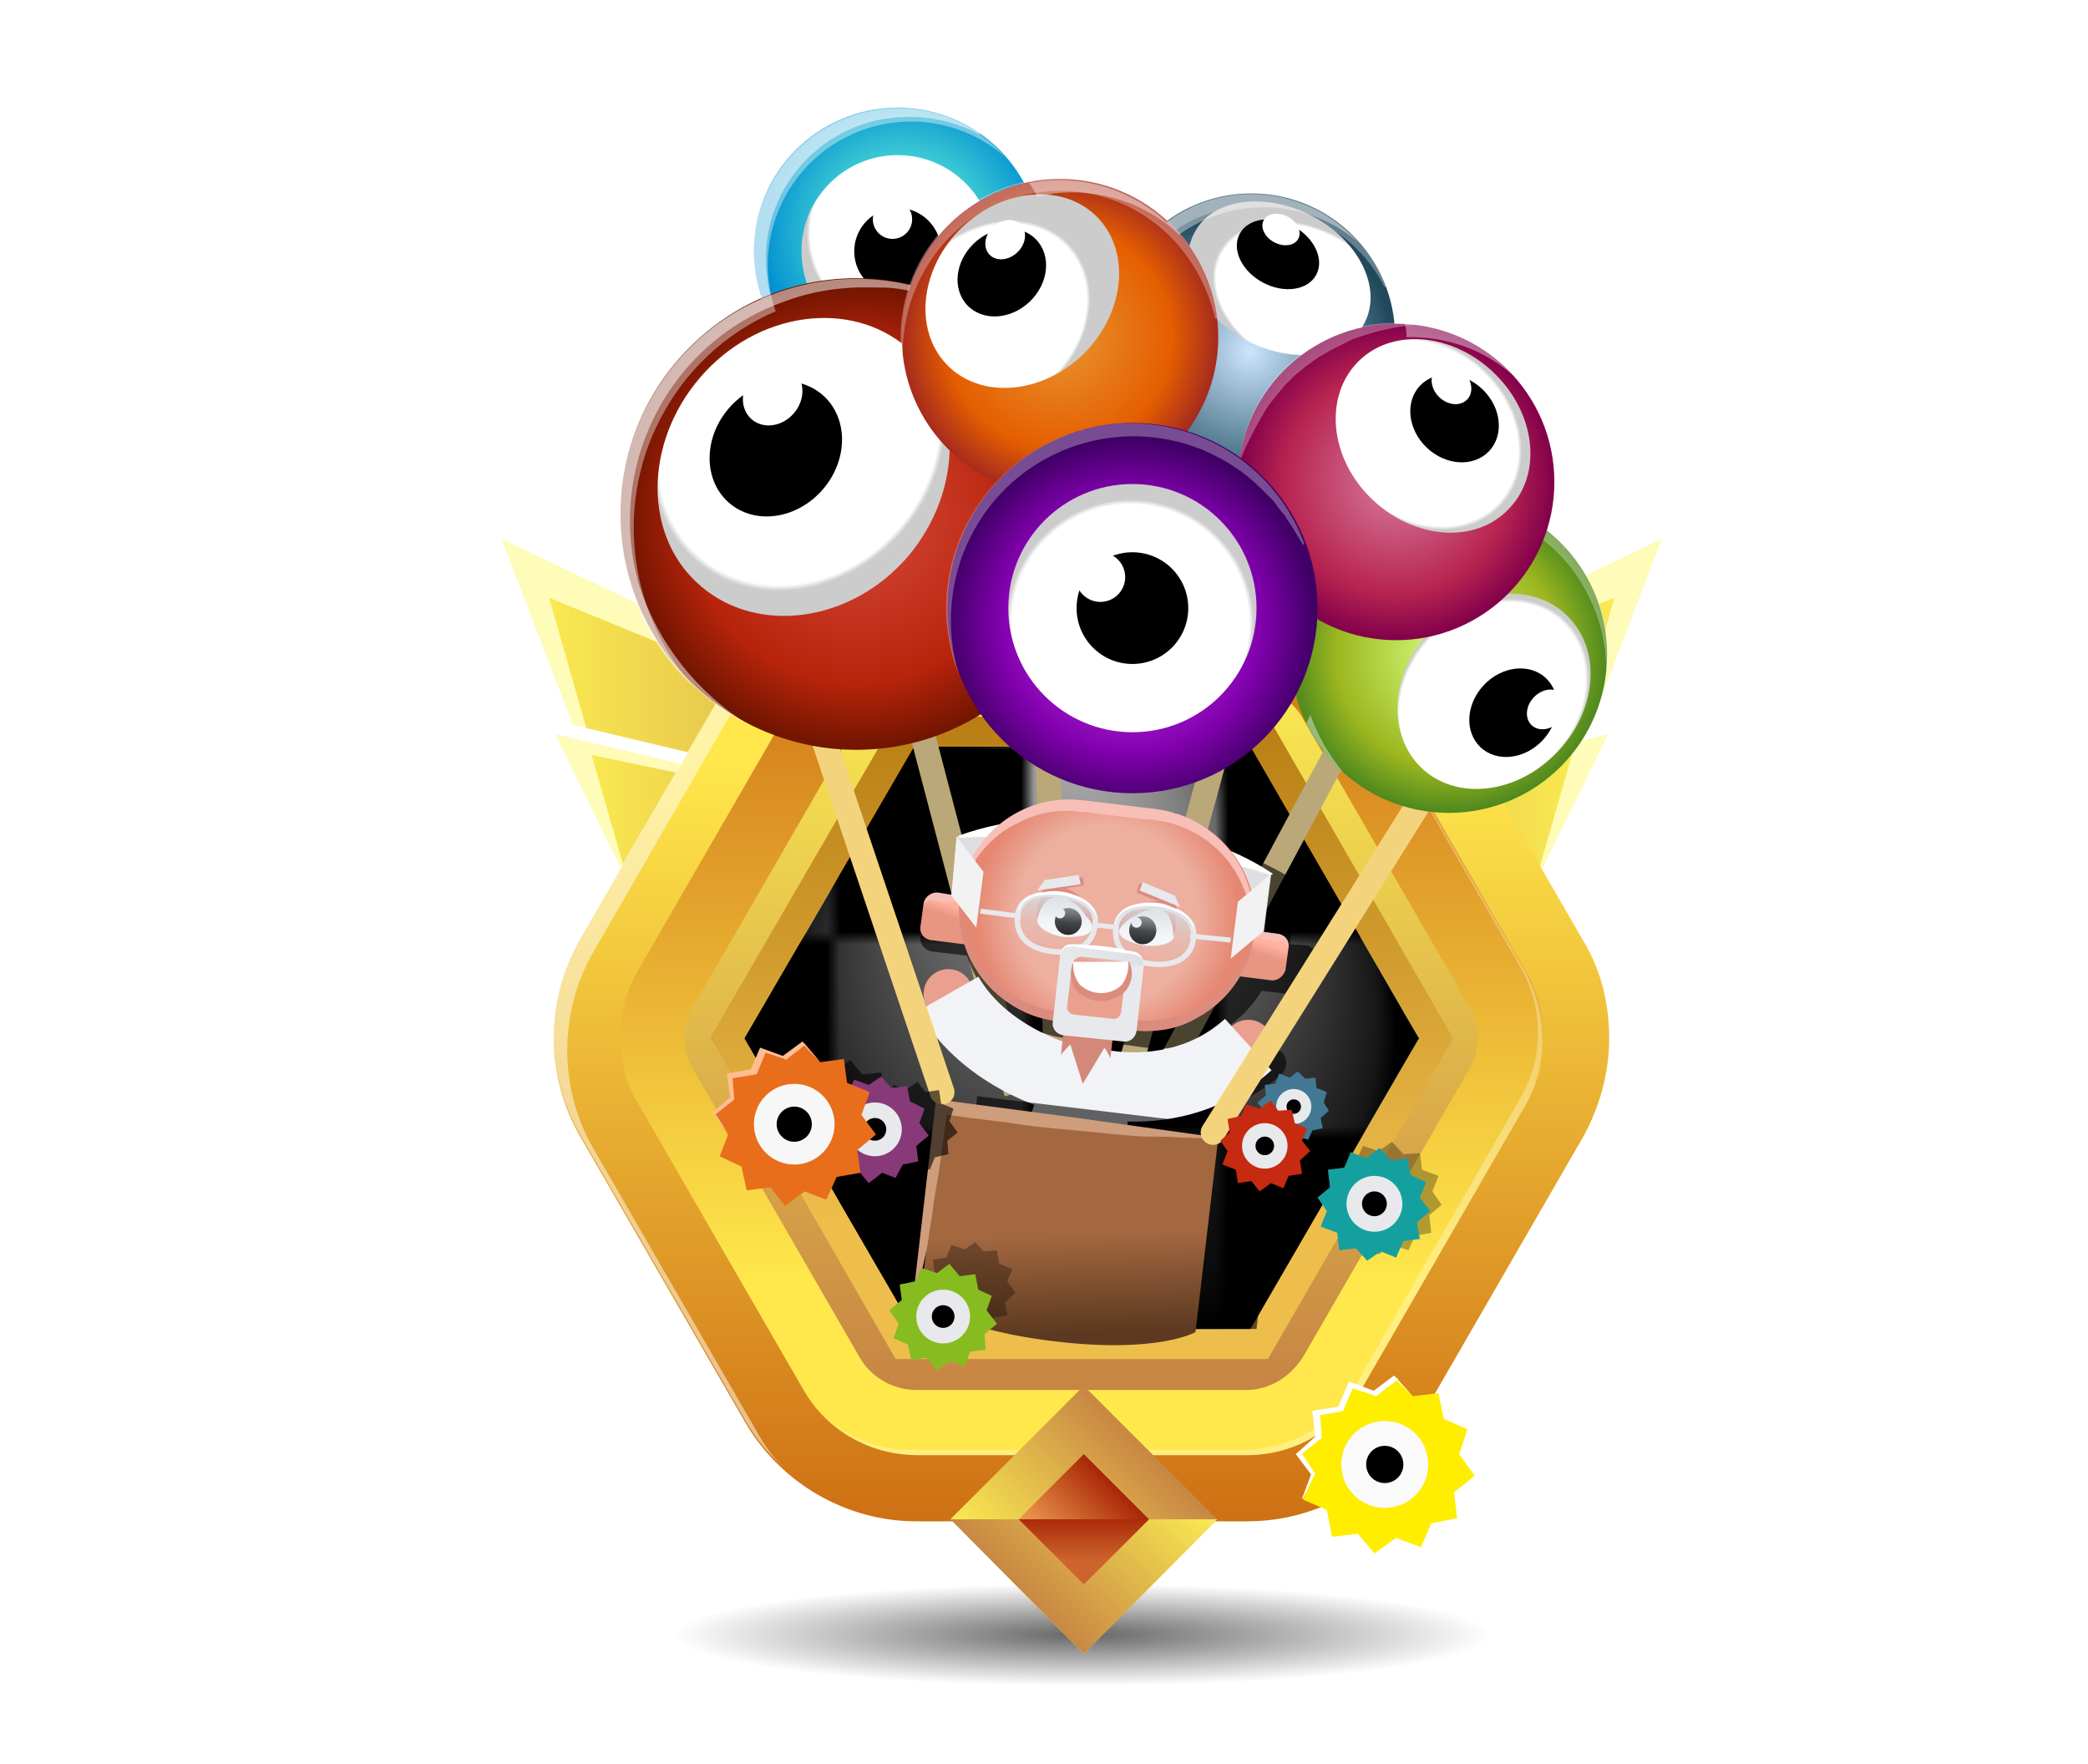 <?xml version="1.0" encoding="utf-8"?>
<!-- Generator: Adobe Illustrator 26.2.1, SVG Export Plug-In . SVG Version: 6.00 Build 0)  -->
<svg version="1.1" id="Calque_1" xmlns="http://www.w3.org/2000/svg" xmlns:xlink="http://www.w3.org/1999/xlink" x="0px" y="0px"
	 viewBox="0 0 201.9 170.6" style="enable-background:new 0 0 201.9 170.6;" xml:space="preserve">
<style type="text/css">
	.st0{fill:none;}
	.st1{fill:#FFFFFF;}
	.st2{fill:#FFFBB8;}
	.st3{fill:url(#SVGID_1_);}
	.st4{fill:url(#SVGID_00000000916689002994309170000004166106670148262304_);}
	.st5{fill:url(#SVGID_00000176007471440701060660000007694776970162858379_);}
	.st6{fill:url(#SVGID_00000124857246816627561320000007511025609882132897_);}
	.st7{fill:url(#SVGID_00000067948165448714022250000002524304297726720384_);}
	.st8{fill:url(#SVGID_00000062181874274423385750000012773590315231002241_);}
	.st9{opacity:0.6;fill:url(#SVGID_00000121958951173966671940000010926255681977909913_);enable-background:new    ;}
	.st10{fill:url(#SVGID_00000148651897998347318970000013436692319513318578_);}
	.st11{opacity:0.5;fill:#FFFFFF;enable-background:new    ;}
	.st12{fill:url(#SVGID_00000101095139674021413800000007342936260292008854_);}
	.st13{opacity:0.3;fill:#FFFFFF;enable-background:new    ;}
	.st14{fill:url(#SVGID_00000110431455275190085100000008981006398862811795_);}
	.st15{fill:url(#SVGID_00000178925446377956558950000010616758869205941438_);}
	.st16{fill:url(#SVGID_00000020356910662880354840000001312271823899602589_);}
	.st17{fill:url(#SVGID_00000160175773982713145180000012768760728091004310_);}
	.st18{fill:none;stroke:#BAA879;stroke-width:2.394;stroke-miterlimit:10;}
	.st19{opacity:0.6;enable-background:new    ;}
	.st20{fill:#DEDFE3;}
	.st21{fill:url(#SVGID_00000031901836887598739240000003453859013632457621_);}
	.st22{fill:#F7BFB7;}
	.st23{fill:url(#SVGID_00000077320202158814579180000010484664408757042600_);}
	.st24{fill:none;stroke:#EAA08E;stroke-width:4.788;stroke-linecap:round;stroke-miterlimit:10;}
	.st25{fill:none;stroke:#F2F3F7;stroke-width:6.704;stroke-miterlimit:10;}
	.st26{fill:none;stroke:#D38879;stroke-width:4.788;stroke-linecap:round;stroke-miterlimit:10;}
	.st27{fill:url(#SVGID_00000012468780238433031720000017705703750204572310_);}
	.st28{fill:#DB8C7F;}
	.st29{fill:#E8E9EC;}
	.st30{fill:#EAA08E;}
	.st31{fill:#2C1D25;fill-opacity:0;}
	.st32{fill:#F2F2F2;}
	
		.st33{fill:url(#SVGID_00000175305804781505281960000011084671866396852116_);stroke:#E8E9EC;stroke-width:0.527;stroke-miterlimit:10;}
	.st34{fill:url(#SVGID_00000031887563684926913120000008108055207363120565_);}
	
		.st35{fill:url(#SVGID_00000047780251861798725440000007478908081137543339_);stroke:#E8E9EC;stroke-width:0.527;stroke-miterlimit:10;}
	.st36{fill:url(#SVGID_00000058553379143638284000000000256808451126679704_);}
	.st37{fill:url(#SVGID_00000179637960154037310280000000201831295472142226_);}
	.st38{fill:none;stroke:#E8E9EC;stroke-width:0.479;stroke-miterlimit:10;}
	.st39{fill:#F2F3F7;}
	.st40{fill:url(#SVGID_00000183214113113450973820000005527467131510150275_);}
	.st41{fill:#CE9D7C;}
	.st42{fill:none;stroke:#F4D37D;stroke-width:2.394;stroke-linecap:round;stroke-miterlimit:10;}
	.st43{fill:url(#SVGID_00000017474928756851669950000004104352387670737586_);}
	.st44{fill:url(#SVGID_00000086675729637770066360000003303647485405569964_);}
	.st45{fill:url(#SVGID_00000000911902376140348160000008208510452853137062_);}
	.st46{fill:url(#SVGID_00000163778974962868779950000008036887232728472196_);}
	.st47{fill:url(#SVGID_00000026878860360287291890000012498800481636574875_);}
	.st48{opacity:0.5;}
	.st49{fill:url(#SVGID_00000057852568649119401530000012334501772111604637_);}
	.st50{fill:url(#SVGID_00000138532433714650149470000013740948325501348772_);}
	.st51{fill:url(#SVGID_00000072976407873795477960000013085681518280945063_);}
	.st52{fill:url(#SVGID_00000137833174996625247560000001880763850266741692_);}
	.st53{opacity:0.3;}
	.st54{fill:url(#SVGID_00000104675917654177604150000001062856851209044107_);}
	.st55{fill:#427893;}
	.st56{fill:#C62A10;}
	.st57{opacity:0.3;enable-background:new    ;}
	.st58{fill:#873978;}
	.st59{fill:#87BC20;}
	.st60{fill:#E86E1C;}
	.st61{fill:#FFBE92;}
	.st62{fill:#F7F7F7;}
	.st63{fill:#15A0A0;}
	.st64{fill:#FFEE00;}
	.st65{fill:#FAFAFA;}
	.st66{fill:url(#SVGID_00000070086256947735823630000008850781284535619208_);}
	.st67{fill:url(#SVGID_00000021096785399116284750000005129350813233468070_);}
	.st68{fill:url(#SVGID_00000091005487481493221610000003873156438400705203_);}
	.st69{fill:url(#SVGID_00000090973462370650812610000017306979849956493981_);}
	.st70{fill:url(#SVGID_00000157277972602050453570000012149957851061003407_);}
	.st71{fill:url(#SVGID_00000127764271314689002240000015226007212916380056_);}
	.st72{fill:url(#SVGID_00000078046273733293333370000017151209822429862334_);}
	.st73{fill:url(#SVGID_00000038376837531846737860000009246434867420619445_);}
	.st74{opacity:0.4;}
</style>
<pattern  x="1.7" y="224.8" width="30" height="30" patternUnits="userSpaceOnUse" id="SVGID_0000012558399763533576093" viewBox="0 -30 30 30" style="overflow:visible;">
	<g>
		<rect y="-30" class="st0" width="30" height="30"/>
		<g>
			<rect y="-30" class="st0" width="30" height="30"/>
			<rect y="-30" class="st0" width="30" height="30"/>
			<g>
				<rect y="-30" class="st1" width="30" height="30"/>
				<rect y="-30" width="15" height="15"/>
				<rect x="15" y="-15" width="15" height="15"/>
			</g>
		</g>
	</g>
</pattern>
<g>
	<g>
		<g>
			<g>
				<polyline class="st2" points="104.6,78.9 48.5,52.1 55.4,70.1 				"/>
				
					<linearGradient id="SVGID_1_" gradientUnits="userSpaceOnUse" x1="104.632" y1="641.599" x2="53.073" y2="641.599" gradientTransform="matrix(1 0 0 1 0 -572)">
					<stop  offset="0" style="stop-color:#C78544"/>
					<stop  offset="1" style="stop-color:#F9E951"/>
				</linearGradient>
				<polygon class="st3" points="104.6,78.9 53.1,57.8 56.7,70.4 102.8,81.4 				"/>
				<polyline class="st2" points="102.8,82.5 53.7,71 60.8,85.5 				"/>
				
					<linearGradient id="SVGID_00000065035538347029488020000010512138696472212107_" gradientUnits="userSpaceOnUse" x1="102.832" y1="651.284" x2="57.178" y2="651.284" gradientTransform="matrix(1 0 0 1 0 -572)">
					<stop  offset="0" style="stop-color:#C78544"/>
					<stop  offset="1" style="stop-color:#F9E951"/>
				</linearGradient>
				<polygon style="fill:url(#SVGID_00000065035538347029488020000010512138696472212107_);" points="102.8,82.5 57.2,73 60.8,85.5 
					101,85 				"/>
				<polyline class="st2" points="100.5,86.3 59.1,86.3 65.2,100.2 				"/>
				
					<linearGradient id="SVGID_00000116237218987971663650000016792117936596929409_" gradientUnits="userSpaceOnUse" x1="100.528" y1="665.254" x2="61.57" y2="665.254" gradientTransform="matrix(1 0 0 1 0 -572)">
					<stop  offset="0" style="stop-color:#C78544"/>
					<stop  offset="1" style="stop-color:#F9E951"/>
				</linearGradient>
				<polygon style="fill:url(#SVGID_00000116237218987971663650000016792117936596929409_);" points="100.5,86.3 61.6,87.6 
					65.2,100.2 98.7,88.8 				"/>
			</g>
			<g>
				<polyline class="st2" points="104.6,78.9 160.7,52.1 153.8,70.1 				"/>
				
					<linearGradient id="SVGID_00000080886775783481889980000009686559822955641269_" gradientUnits="userSpaceOnUse" x1="-5151.817" y1="641.599" x2="-5203.305" y2="641.599" gradientTransform="matrix(-1 0 0 1 -5047.185 -572)">
					<stop  offset="0" style="stop-color:#C78544"/>
					<stop  offset="1" style="stop-color:#F9E951"/>
				</linearGradient>
				<polygon style="fill:url(#SVGID_00000080886775783481889980000009686559822955641269_);" points="104.6,78.9 156.1,57.8 
					152.5,70.4 106.4,81.4 				"/>
				<polyline class="st2" points="106.4,82.5 155.5,71 148.4,85.5 				"/>
				
					<linearGradient id="SVGID_00000121966836287585640840000018191472953617222545_" gradientUnits="userSpaceOnUse" x1="-5153.618" y1="651.284" x2="-5199.2" y2="651.284" gradientTransform="matrix(-1 0 0 1 -5047.185 -572)">
					<stop  offset="0" style="stop-color:#C78544"/>
					<stop  offset="1" style="stop-color:#F9E951"/>
				</linearGradient>
				<polygon style="fill:url(#SVGID_00000121966836287585640840000018191472953617222545_);" points="106.4,82.5 152,73 148.4,85.5 
					108.2,85 				"/>
				<polyline class="st2" points="108.7,86.3 150.1,86.3 144.1,100.2 				"/>
				
					<linearGradient id="SVGID_00000087386504850623181390000008507564485829035189_" gradientUnits="userSpaceOnUse" x1="-5155.922" y1="665.254" x2="-5194.879" y2="665.254" gradientTransform="matrix(-1 0 0 1 -5047.185 -572)">
					<stop  offset="0" style="stop-color:#C78544"/>
					<stop  offset="1" style="stop-color:#F9E951"/>
				</linearGradient>
				<polygon style="fill:url(#SVGID_00000087386504850623181390000008507564485829035189_);" points="108.7,86.3 147.7,87.6 
					144.1,100.2 110.5,88.8 				"/>
			</g>
		</g>
		
			<radialGradient id="SVGID_00000065055708374494077050000007364689871784526221_" cx="104.632" cy="4364.939" r="39.552" gradientTransform="matrix(1 0 0 0.125 0 -387.541)" gradientUnits="userSpaceOnUse">
			<stop  offset="0" style="stop-color:#000000"/>
			<stop  offset="1" style="stop-color:#000000;stop-opacity:0"/>
		</radialGradient>
		
			<ellipse style="opacity:0.6;fill:url(#SVGID_00000065055708374494077050000007364689871784526221_);enable-background:new    ;" cx="104.6" cy="156.8" rx="55.7" ry="6.1"/>
		<g>
			<g>
				
					<linearGradient id="SVGID_00000000943971573793765870000000498352839990183613_" gradientUnits="userSpaceOnUse" x1="-4318.32" y1="1760.688" x2="-4224.923" y2="1760.688" gradientTransform="matrix(6.123234e-17 -1 1 6.123234e-17 -1656.065 -4171.274)">
					<stop  offset="0" style="stop-color:#CE7014"/>
					<stop  offset="0.787" style="stop-color:#FFE74C"/>
				</linearGradient>
				<path style="fill:url(#SVGID_00000000943971573793765870000000498352839990183613_);" d="M155.6,100.4c0,3.3-0.9,6.6-2.5,9.5
					l-16,27.7c-3.4,5.9-9.7,9.5-16.5,9.5h-32c-6.8,0-13.1-3.7-16.5-9.5l-16-27.7c-3.4-5.9-3.4-13.2,0-19.1l16-27.7
					c3.4-5.9,9.7-9.5,16.5-9.5h31.9c6.8,0,13.1,3.7,16.5,9.5l16,27.7C154.8,93.7,155.6,97,155.6,100.4z"/>
				<path class="st11" d="M73.4,138.8l-16-27.7c-3.4-5.9-3.4-13.2,0-19.1l16-27.7c3.4-5.9,9.7-9.5,16.5-9.5h31.9
					c4.8,0,9.4,1.8,12.9,5c-3.6-4-8.8-6.3-14.1-6.3H88.6c-6.8,0-13.1,3.7-16.5,9.5l-16,27.6c-3.4,5.9-3.4,13.2,0,19.1l16,27.7
					c1,1.7,2.2,3.2,3.7,4.5C74.9,141.1,74.1,140,73.4,138.8z"/>
				
					<linearGradient id="SVGID_00000126302445779309550710000017574278263640714657_" gradientUnits="userSpaceOnUse" x1="-4311.983" y1="1760.728" x2="-4231.332" y2="1760.728" gradientTransform="matrix(6.123234e-17 -1 1 6.123234e-17 -1656.065 -4171.274)">
					<stop  offset="0.213" style="stop-color:#FFE74C"/>
					<stop  offset="1" style="stop-color:#CE7014"/>
				</linearGradient>
				<path style="fill:url(#SVGID_00000126302445779309550710000017574278263640714657_);" d="M61.7,106.7l16,27.7
					c2.3,4,6.5,6.3,11,6.3h31.9c4.5,0,8.7-2.4,11-6.3l16-27.7c2.3-4,2.3-8.8,0-12.7l-16-27.7c-2.3-4-6.5-6.3-11-6.3h-32
					c-4.5,0-8.7,2.4-11,6.3L61.6,94C59.4,97.9,59.4,102.8,61.7,106.7z"/>
				<path class="st13" d="M147.5,94l-16-27.7c-0.6-1.1-1.4-2-2.3-2.9c0.7,0.7,1.3,1.5,1.8,2.4l16,27.7c2.3,4,2.3,8.8,0,12.7
					l-15.9,27.7c-2.3,4-6.5,6.3-11,6.3H88.2c-3.2,0-6.4-1.2-8.7-3.5c2.4,2.5,5.7,4,9.2,4h31.9c4.5,0,8.7-2.4,11-6.3l16-27.7
					C149.7,102.8,149.6,98,147.5,94z"/>
				
					<linearGradient id="SVGID_00000021117467677607300340000006965197919559154060_" gradientUnits="userSpaceOnUse" x1="-4305.646" y1="1760.661" x2="-4237.669" y2="1760.661" gradientTransform="matrix(6.123234e-17 -1 1 6.123234e-17 -1656.065 -4171.274)">
					<stop  offset="0" style="stop-color:#C78544"/>
					<stop  offset="1" style="stop-color:#F9E951"/>
				</linearGradient>
				<path style="fill:url(#SVGID_00000021117467677607300340000006965197919559154060_);" d="M88.6,134.4c-2.2,0-4.4-1.2-5.5-3.2
					l-16-27.7c-1.2-1.9-1.2-4.4,0-6.3l16-27.7c1.2-1.9,3.2-3.2,5.5-3.2h31.9c2.2,0,4.4,1.2,5.5,3.2l16,27.7c1.2,1.9,1.2,4.4,0,6.3
					l-16,27.7c-1.2,1.9-3.2,3.2-5.5,3.2H88.6L88.6,134.4z"/>
				
					<linearGradient id="SVGID_00000062182113584783605610000012048684244522810768_" gradientUnits="userSpaceOnUse" x1="-4302.694" y1="1760.661" x2="-4240.549" y2="1760.661" gradientTransform="matrix(6.123234e-17 -1 1 6.123234e-17 -1656.065 -4171.274)">
					<stop  offset="0.213" style="stop-color:#EDBE4C"/>
					<stop  offset="1" style="stop-color:#B87E14"/>
				</linearGradient>
				<polygon style="fill:url(#SVGID_00000062182113584783605610000012048684244522810768_);" points="86.6,131.4 68.7,100.3 
					86.7,69.3 122.6,69.3 140.5,100.4 122.6,131.4 				"/>
				
					<pattern  id="SVGID_00000082363082290491230970000005117360350809440389_" xlink:href="#SVGID_0000012558399763533576093" patternTransform="matrix(1.252 0 0 1.252 4022.232 20636.389)">
				</pattern>
				<polygon style="fill:url(#SVGID_00000082363082290491230970000005117360350809440389_);" points="88.3,128.5 72,100.4 
					88.4,72.2 120.9,72.2 137.2,100.4 120.9,128.5 				"/>
				
					<radialGradient id="SVGID_00000110441038154741272940000009506516680930761884_" cx="104.596" cy="672.347" r="30.467" fx="104.596" fy="641.88" gradientTransform="matrix(1 0 0 1 0 -572)" gradientUnits="userSpaceOnUse">
					<stop  offset="0" style="stop-color:#000000;stop-opacity:0.3"/>
					<stop  offset="0.94" style="stop-color:#000000;stop-opacity:0.91"/>
					<stop  offset="1" style="stop-color:#000000"/>
				</radialGradient>
				<polygon style="fill:url(#SVGID_00000110441038154741272940000009506516680930761884_);" points="88.3,128.5 72,100.4 
					88.4,72.2 120.9,72.2 137.2,100.4 120.9,128.5 				"/>
			</g>
			<line class="st18" x1="102.2" y1="106.6" x2="101.3" y2="71.2"/>
			<line class="st18" x1="108.3" y1="106.8" x2="118.2" y2="70.5"/>
			<line class="st18" x1="98.3" y1="105.7" x2="86.6" y2="61.1"/>
			<line class="st18" x1="110.8" y1="107.2" x2="132.6" y2="66.5"/>
			<path class="st19" d="M126.2,91.4l-1.5-0.1l0.8-6c-3-1.9-6.4-3.3-9.9-4.2l-1.9-2.5l-7.8-0.9c-3.2-0.4-6.3,0.6-8.8,2.7
				c-1.4,0.3-2.9,0.6-4.3,1.1l-0.6,6l-1.5-0.1c-0.6-0.1-1.3,0.4-1.4,1.1L89,90.6c-0.1,0.6,0.4,1.3,1.1,1.4l3.4,0.4
				c1.4,4.3,5.1,7.4,9.6,8l1.9,0.2l-0.4,3l-0.2-0.7c-0.6,0.6-1.1,1.2-1.5,1.8c-2.4-0.9-7.3-3.2-9.9-7.7c-0.4-0.7-1.3-0.9-2-0.6
				c-0.7,0.4-0.9,1.3-0.6,2c3,5.1,8,7.7,10.9,8.9c-1,2.2-1.7,4.5-1.9,6.8l5.3,0.6l5.3,0.6c0.3-2.2,0.2-4.4-0.1-6.6c0.3,0,0.6,0,1,0
				c4.8,0.1,9.4-1.7,13-4.8c0.6-0.6,0.6-1.5,0.1-2.1c-0.6-0.6-1.5-0.6-2.1-0.1l0,0c-1,0.9-2.1,1.7-3.2,2.2l-6.7,1.8
				c-0.9,0.1-1.9,0.1-2.9-0.1c-0.3-0.9-0.7-1.7-1.2-2.4l-0.4,0.7l0.4-3l2.9,0.4c4.5,0.5,8.9-1.7,11.2-5.5l3.4,0.4
				c0.6,0.1,1.3-0.4,1.4-1.1l0.3-2.4C127.4,92,126.9,91.5,126.2,91.4z"/>
			<path class="st20" d="M108.1,79.5c-5.3-0.6-10.5-0.1-15.6,1.4L92,86.6l15.1,1.8l15.1,1.8l0.7-5.6
				C118.4,81.8,113.3,80.1,108.1,79.5z"/>
			<path class="st1" d="M122.9,84.6c-2.6-0.8-5-1.4-7.5-2c-1.2-0.2-2.4-0.6-3.7-0.7c-1.2-0.2-2.4-0.4-3.7-0.6
				c-1.2-0.1-2.4-0.3-3.7-0.4c-1.2-0.1-2.5-0.1-3.7-0.1c-2.5,0-5.1,0.1-7.8,0.2l-0.1-0.2c2.5-0.9,5.1-1.4,7.7-1.6
				c2.6-0.2,5.3-0.2,7.9,0.1c2.6,0.4,5.2,0.9,7.7,1.8c2.5,0.9,4.9,1.9,7.1,3.4L122.9,84.6z"/>
			
				<linearGradient id="SVGID_00000049903442570061882730000002297626786345973182_" gradientUnits="userSpaceOnUse" x1="91.135" y1="663.249" x2="92.713" y2="658.391" gradientTransform="matrix(1 0 0 1 0 -572)">
				<stop  offset="0.52" style="stop-color:#E89582"/>
				<stop  offset="0.752" style="stop-color:#FFB29D"/>
			</linearGradient>
			<path style="fill:url(#SVGID_00000049903442570061882730000002297626786345973182_);" d="M90.6,86.4l3.2,0.4
				c0.6,0.1,1.1,0.6,1,1.3l-0.3,2.2c-0.1,0.6-0.6,1.1-1.3,1L90,90.9c-0.6-0.1-1.1-0.6-1-1.3l0.3-2.2C89.4,86.8,89.9,86.3,90.6,86.4z
				"/>
			<path class="st22" d="M89.3,87.4c0.1-0.4,0.4-0.8,0.8-1c0.2-0.1,0.4-0.1,0.6-0.1l0.6,0.1l2.5,0.4v0.1c-0.4,0.1-0.9,0.3-1.3,0.3
				s-0.9,0-1.3,0c-0.2,0-0.4-0.1-0.6-0.1h-0.1h-0.1h-0.1c-0.1,0-0.1,0-0.1,0C89.9,86.9,89.6,87.1,89.3,87.4L89.3,87.4z"/>
			
				<linearGradient id="SVGID_00000047023749210383355480000000199765974115793805_" gradientUnits="userSpaceOnUse" x1="120.866" y1="666.776" x2="122.444" y2="661.918" gradientTransform="matrix(1 0 0 1 1.989723e-05 -572)">
				<stop  offset="0.52" style="stop-color:#E89582"/>
				<stop  offset="0.752" style="stop-color:#FFB29D"/>
			</linearGradient>
			<path style="fill:url(#SVGID_00000047023749210383355480000000199765974115793805_);" d="M123,94.8l-3.2-0.4
				c-0.6-0.1-1.1-0.6-1-1.3l0.3-2.2c0.1-0.6,0.6-1.1,1.3-1l3.2,0.4c0.6,0.1,1.1,0.6,1,1.3l-0.3,2.2C124.1,94.4,123.6,94.8,123,94.8z
				"/>
			<path class="st22" d="M124.5,91.6c-0.1-0.4-0.4-0.6-0.7-0.6c-0.1,0-0.1,0-0.1,0h-0.1h-0.1h-0.1c-0.2,0-0.4,0-0.6-0.1
				c-0.4-0.1-0.9-0.1-1.2-0.3c-0.4-0.1-0.9-0.4-1.2-0.6v-0.1l2.5,0.3l0.6,0.1c0.2,0,0.4,0.1,0.6,0.2
				C124.4,90.7,124.6,91.1,124.5,91.6L124.5,91.6z"/>
			<g>
				<path class="st24" d="M103,104.3c0,0-7.7-1.9-11.3-8.2"/>
				<path class="st25" d="M103,104.3c0,0-7.7-1.9-11.3-8.2"/>
			</g>
			<g>
				<path class="st24" d="M106.4,104.8c0,0,8,1.9,14.3-3.8"/>
				<path class="st25" d="M106.4,104.8c0,0,8,1.9,14.3-3.8"/>
			</g>
			<line class="st26" x1="105.6" y1="96.6" x2="104.7" y2="104.7"/>
			
				<radialGradient id="SVGID_00000072243976899347807080000018418416955641149575_" cx="107.044" cy="660.472" r="12.798" gradientTransform="matrix(1 0 0 1 6.582736e-06 -572)" gradientUnits="userSpaceOnUse">
				<stop  offset="0.683" style="stop-color:#EDAFA0"/>
				<stop  offset="1" style="stop-color:#E58771"/>
			</radialGradient>
			<path style="fill:url(#SVGID_00000072243976899347807080000018418416955641149575_);" d="M104.7,77.4l7.2,0.9
				c5.8,0.7,10.1,6,9.4,11.9l0,0l0,0c-0.7,5.8-6,10.1-11.9,9.4l-7.2-0.9c-5.8-0.7-10.1-6-9.4-11.9l0,0l0,0
				C93.5,80.9,98.8,76.8,104.7,77.4L104.7,77.4L104.7,77.4z"/>
			<path class="st28" d="M121.3,90.2c-0.4,3.5-2.4,6.5-5.5,8.2c-1.5,0.9-3.2,1.3-4.9,1.3c-0.9,0-1.7-0.1-2.5-0.2l-2.5-0.3l-2.5-0.3
				c-0.9-0.1-1.7-0.2-2.5-0.4c-1.7-0.4-3.2-1.3-4.5-2.4c-2.6-2.3-3.9-5.8-3.5-9.2H93c0,1.7,0.3,3.3,1,4.8c1.3,3,4,5.1,7.1,5.9
				c0.4,0.1,0.8,0.1,1.2,0.2c0.4,0.1,0.9,0.1,1.2,0.1l2.5,0.3l2.5,0.3c0.4,0.1,0.9,0.1,1.2,0.1c0.4,0.1,0.8,0.1,1.2,0.1
				c3.2,0,6.3-1.5,8.3-4.1c1-1.3,1.7-2.8,2.1-4.5L121.3,90.2z"/>
			<path class="st22" d="M92.8,86.8c0.6-5.3,5-9.4,10.4-9.5c0.9,0,1.7,0.1,2.5,0.2l2.5,0.3l2.5,0.3c0.9,0.1,1.7,0.2,2.5,0.4
				c5.2,1.4,8.6,6.3,7.9,11.7c0-3.3-1.4-6.5-4-8.6c-1.2-1-2.7-1.7-4.2-2.1c-0.4-0.1-0.8-0.1-1.2-0.2c-0.4-0.1-0.9-0.1-1.2-0.1
				l-2.5-0.3l-2.5-0.3c-0.4-0.1-0.9-0.1-1.2-0.1c-0.4-0.1-0.8-0.1-1.2-0.1c-1.6,0-3.2,0.4-4.5,1.1C95.7,80.8,93.5,83.5,92.8,86.8z"
				/>
			<path class="st29" d="M103.8,91.5l5.8,0.6c0.6,0.1,1.1,0.6,1,1.3l-0.7,6.3c-0.1,0.6-0.6,1.1-1.3,1l-5.8-0.6
				c-0.6-0.1-1.1-0.6-1-1.3l0.7-6.3C102.5,91.9,103.1,91.4,103.8,91.5z"/>
			<path class="st30" d="M104.6,92.5l3.7,0.4c0.4,0.1,0.7,0.4,0.6,0.9l-0.5,4.1c-0.1,0.4-0.4,0.7-0.9,0.6l-3.7-0.4
				c-0.4-0.1-0.7-0.4-0.6-0.9l0.5-4.1C103.8,92.8,104.2,92.5,104.6,92.5z"/>
			<g>
				<path class="st1" d="M105.6,89.7c-0.1,0.8-1.3,0.9-2.6,0.9c-1.3-0.1-2.8-0.9-2.7-1.7c0.1-0.8,0.8-2.4,2.1-2.3
					C103.7,86.6,105.8,88.9,105.6,89.7z"/>
				<path class="st28" d="M100.3,88.8c-0.1-0.8,0.1-1.6,0.5-2.2c0.3-0.4,0.7-0.6,1.2-0.8c0.5-0.1,0.9,0,1.4,0.2
					c0.7,0.4,1.3,0.9,1.7,1.5c0.2,0.3,0.4,0.6,0.5,1c0.1,0.4,0.2,0.8,0.1,1.2h-0.1c0-0.4-0.1-0.6-0.4-0.9s-0.4-0.6-0.6-0.8
					c-0.4-0.5-1-0.9-1.6-1.2c-0.3-0.1-0.6-0.2-0.9-0.1c-0.3,0.1-0.6,0.2-0.9,0.4C100.7,87.6,100.5,88.2,100.3,88.8L100.3,88.8z"/>
				<circle cx="103.3" cy="89.1" r="1.3"/>
				<circle class="st1" cx="102.5" cy="88.3" r="0.5"/>
				<path class="st1" d="M108.2,89.9c-0.1,0.8,1,1.2,2.3,1.5c1.3,0.2,3-0.1,3-0.9c0.1-0.8-0.1-2.5-1.4-2.8
					C110.9,87.4,108.2,89.1,108.2,89.9z"/>
				<path class="st28" d="M113.4,90.5c0.1-0.6-0.1-1.4-0.4-1.9c-0.1-0.3-0.4-0.5-0.7-0.6c-0.3-0.1-0.6-0.1-0.9-0.1
					c-0.6,0.1-1.3,0.4-1.9,0.8c-0.3,0.1-0.6,0.4-0.8,0.6c-0.3,0.2-0.4,0.5-0.6,0.8h-0.1c0-0.4,0.1-0.8,0.4-1.1s0.5-0.6,0.8-0.8
					c0.6-0.5,1.3-0.9,2-1c0.5-0.1,0.9,0,1.4,0.1c0.4,0.2,0.7,0.6,0.9,1C113.8,89,113.8,89.8,113.4,90.5L113.4,90.5z"/>
				<circle cx="110.5" cy="90" r="1.3"/>
				<circle cx="110.5" cy="89.9" r="1.3"/>
			</g>
			<circle class="st1" cx="109.9" cy="89.2" r="0.5"/>
			<path class="st31" d="M108.3,93.8c-0.1,0.5-0.9,0.9-2,0.7c-1.1-0.1-1.9-0.6-1.8-1.2"/>
			<g>
				<polygon class="st32" points="92,86.6 94.4,89.7 95.1,84.3 92.5,80.9 				"/>
				<polygon class="st32" points="122.1,90.1 119,92.7 119.7,87.2 122.9,84.5 				"/>
			</g>
			
				<linearGradient id="SVGID_00000005241652615005459230000006781047544077339309_" gradientUnits="userSpaceOnUse" x1="101.92" y1="664.009" x2="102.401" y2="658.513" gradientTransform="matrix(1 0 0 1 0 -572)">
				<stop  offset="0" style="stop-color:#D5DBE1;stop-opacity:0"/>
				<stop  offset="0.998" style="stop-color:#D5DBE1;stop-opacity:0.6"/>
			</linearGradient>
			
				<path style="fill:url(#SVGID_00000005241652615005459230000006781047544077339309_);stroke:#E8E9EC;stroke-width:0.527;stroke-miterlimit:10;" d="
				M105.9,89.4c-0.2,1.7-1.4,2.9-4.1,2.6c-2.7-0.3-3.6-1.8-3.4-3.5c0.2-1.7,1.9-2.2,4-2C104.6,86.8,106.1,87.7,105.9,89.4z"/>
			<g>
				
					<linearGradient id="SVGID_00000050657848537783756600000016072128475908760471_" gradientUnits="userSpaceOnUse" x1="102.172" y1="661.076" x2="102.397" y2="658.513" gradientTransform="matrix(1 0 0 1 0 -572)">
					<stop  offset="0" style="stop-color:#D5DBE1;stop-opacity:0"/>
					<stop  offset="0.998" style="stop-color:#D5DBE1;stop-opacity:0.6"/>
				</linearGradient>
				<path style="fill:url(#SVGID_00000050657848537783756600000016072128475908760471_);" d="M98.4,88.5c0.2-1.7,1.9-2.2,4-2
					s3.7,1.2,3.5,2.9"/>
				<path class="st1" d="M98.4,88.5c0-0.4,0.1-0.9,0.4-1.2c0.3-0.4,0.6-0.6,1.1-0.8c1.7-0.6,3.6-0.4,5.1,0.6c0.4,0.3,0.6,0.6,0.9,1
					c0.1,0.4,0.2,0.9,0.1,1.3l0,0c0.1-0.4,0-0.9-0.2-1.2s-0.5-0.6-0.9-0.9c-1.5-0.8-3.2-1-4.9-0.6c-0.4,0.1-0.8,0.4-1.1,0.6
					C98.7,87.7,98.4,88.1,98.4,88.5L98.4,88.5z"/>
			</g>
			
				<linearGradient id="SVGID_00000159455151864095214190000015806753386796882069_" gradientUnits="userSpaceOnUse" x1="111.351" y1="665.12" x2="111.832" y2="659.624" gradientTransform="matrix(1 0 0 1 0 -572)">
				<stop  offset="0" style="stop-color:#D5DBE1;stop-opacity:0"/>
				<stop  offset="0.998" style="stop-color:#D5DBE1;stop-opacity:0.6"/>
			</linearGradient>
			
				<path style="fill:url(#SVGID_00000159455151864095214190000015806753386796882069_);stroke:#E8E9EC;stroke-width:0.527;stroke-miterlimit:10;" d="
				M107.9,89.7c-0.2,1.7,0.8,3.2,3.4,3.5c2.7,0.3,4-0.9,4.1-2.6c0.2-1.7-1.4-2.7-3.5-2.9C109.8,87.4,108.1,87.9,107.9,89.7z"/>
			<g>
				
					<linearGradient id="SVGID_00000041291017861579423260000007578152778777761973_" gradientUnits="userSpaceOnUse" x1="102.472" y1="664.422" x2="110.554" y2="664.422" gradientTransform="matrix(1 0 0 1 0 -572)">
					<stop  offset="0" style="stop-color:#D5DBE1;stop-opacity:0"/>
					<stop  offset="0.998" style="stop-color:#D5DBE1;stop-opacity:0.6"/>
				</linearGradient>
				<path style="fill:url(#SVGID_00000041291017861579423260000007578152778777761973_);" d="M102.5,92.5c0.1-0.6,0.6-1.1,1.3-1
					l5.8,0.6c0.6,0.1,1.1,0.6,1,1.3"/>
				<path class="st1" d="M102.5,92.5c0-0.4,0.2-0.9,0.6-1.1c0.2-0.1,0.4-0.1,0.6-0.1h0.6c0.8,0.1,1.6,0.1,2.4,0.2
					c0.8,0.1,1.6,0.2,2.3,0.4l0.6,0.1c0.2,0.1,0.4,0.1,0.6,0.3c0.3,0.3,0.4,0.7,0.4,1.2l0,0c0.1-0.4-0.1-0.8-0.4-1
					c-0.4-0.2-0.7-0.3-1.1-0.3l-2.4-0.3l-2.4-0.3c-0.4-0.1-0.8-0.1-1.2,0C102.8,91.7,102.5,92.1,102.5,92.5L102.5,92.5z"/>
			</g>
			<g>
				
					<linearGradient id="SVGID_00000142875293183973579270000008223138863955066013_" gradientUnits="userSpaceOnUse" x1="111.68" y1="662.198" x2="111.904" y2="659.635" gradientTransform="matrix(1 0 0 1 0 -572)">
					<stop  offset="0" style="stop-color:#D5DBE1;stop-opacity:0"/>
					<stop  offset="0.998" style="stop-color:#D5DBE1;stop-opacity:0.6"/>
				</linearGradient>
				<path style="fill:url(#SVGID_00000142875293183973579270000008223138863955066013_);" d="M115.4,90.5c0.2-1.7-1.4-2.7-3.5-2.9
					s-3.9,0.3-4,2"/>
				<path class="st1" d="M115.4,90.5c0.1-0.4,0-0.9-0.2-1.2c-0.2-0.4-0.5-0.6-0.9-0.9c-1.5-0.8-3.2-1-4.9-0.6
					c-0.4,0.1-0.8,0.4-1.1,0.6c-0.3,0.3-0.4,0.7-0.5,1.2l0,0c0-0.4,0.1-0.9,0.4-1.2c0.3-0.4,0.6-0.6,1.1-0.8
					c1.7-0.6,3.6-0.4,5.1,0.6c0.4,0.3,0.6,0.6,0.9,1C115.5,89.7,115.5,90.1,115.4,90.5L115.4,90.5z"/>
			</g>
			<line class="st38" x1="105.6" y1="89.4" x2="108.2" y2="89.7"/>
			<line class="st38" x1="98.7" y1="88.6" x2="94.8" y2="88.1"/>
			<line class="st38" x1="115.1" y1="90.5" x2="119" y2="90.9"/>
			<polygon class="st28" points="104.8,85.6 100.7,86.3 101.4,85.2 104.7,84.8 			"/>
			<polygon class="st29" points="104.5,85.5 100.3,86.1 101,85.1 104.3,84.6 			"/>
			<polygon class="st28" points="109.9,86.3 113.8,87.9 113.3,86.6 110.2,85.4 			"/>
			<polygon class="st29" points="110.2,86.1 114.1,87.7 113.6,86.6 110.5,85.3 			"/>
			<path class="st39" d="M106.8,101.3l-2.1,3.5l-1.2-3.8c0,0-3.7,3.2-4.5,10.4l5,0.6l5,0.6C109.7,105.4,106.8,101.3,106.8,101.3z"/>
			<path class="st19" d="M123.8,109.5L94.5,106L92,126.7c0.9,0.8,2,1.4,3.2,1.8h26.3L123.8,109.5z"/>
			<g>
				
					<linearGradient id="SVGID_00000156587686270134873130000003443935619223097006_" gradientUnits="userSpaceOnUse" x1="103.689" y1="700.916" x2="103.289" y2="686.924" gradientTransform="matrix(1 0 0 1 0 -572)">
					<stop  offset="0" style="stop-color:#5C3920"/>
					<stop  offset="0.683" style="stop-color:#A36840"/>
				</linearGradient>
				<path style="fill:url(#SVGID_00000156587686270134873130000003443935619223097006_);" d="M115.6,128.8c0,0-3.6,2.1-13.6,0.9
					s-13-4-13-4l2.2-18.9l26.6,3.2L115.6,128.8z"/>
			</g>
			<path class="st41" d="M88.1,127.1l2.4-20.7v-0.1h0.1c4.5,0.6,9.1,1.2,13.6,1.8l13.6,1.9v0.1c-1.2,0-2.3-0.1-3.5-0.1
				c-1.2-0.1-2.3-0.1-3.5-0.1c-2.3-0.1-4.5-0.4-6.8-0.6c-2.3-0.2-4.5-0.4-6.8-0.8c-1.2-0.1-2.3-0.3-3.4-0.4l-3.4-0.5l1.3-1
				c-0.2,1.7-0.5,3.5-0.7,5.2s-0.6,3.5-0.8,5.2c-0.1,0.9-0.3,1.7-0.4,2.6c-0.1,0.9-0.3,1.7-0.5,2.6c-0.4,1.7-0.6,3.5-1.1,5.1
				L88.1,127.1z"/>
			<line class="st42" x1="91.1" y1="105.6" x2="75.7" y2="59.8"/>
			<line class="st42" x1="117.3" y1="109.5" x2="143.4" y2="67.8"/>
			<path class="st1" d="M109.2,93c-1.5,1.4-3.9,1.4-5.4,0c0,0-0.3,3.1,2.7,3.1C109.5,96.1,109.2,93,109.2,93z"/>
			<path class="st1" d="M109.2,93c-1.5,1.4-3.9,1.4-5.4,0c0,0-0.3,3.1,2.7,3.1C109.5,96.1,109.2,93,109.2,93z"/>
			<g>
				<path class="st1" d="M103.7,93c0,0-0.3,3.1,2.7,3.1s2.7-3.1,2.7-3.1"/>
				<path class="st28" d="M103.8,93c-0.1,0.8,0.1,1.5,0.6,2.2c1.2,1.1,3,1.1,4.1,0c0.4-0.6,0.7-1.4,0.6-2.2h0.1
					c0.4,0.9,0.3,1.8-0.2,2.6c-0.3,0.4-0.6,0.7-1.2,0.9c-0.9,0.4-1.9,0.4-2.7,0c-0.4-0.2-0.9-0.5-1.2-0.9
					C103.5,94.8,103.4,93.9,103.8,93L103.8,93z"/>
			</g>
			<g>
				
					<linearGradient id="SVGID_00000061465576132963719400000009202697276990281868_" gradientUnits="userSpaceOnUse" x1="-1892.385" y1="-4067.441" x2="-1910.665" y2="-4067.441" gradientTransform="matrix(0.707 -0.707 -0.707 -0.707 -1426.689 -4073.736)">
					<stop  offset="0" style="stop-color:#C78544"/>
					<stop  offset="1" style="stop-color:#F9E951"/>
				</linearGradient>
				<polygon style="fill:url(#SVGID_00000061465576132963719400000009202697276990281868_);" points="91.9,146.9 104.8,134 
					117.7,146.9 104.8,159.9 				"/>
				
					<linearGradient id="SVGID_00000123425675262488397820000001531126833563315861_" gradientUnits="userSpaceOnUse" x1="-3417.434" y1="2135.758" x2="-3435.714" y2="2135.758" gradientTransform="matrix(-0.707 0.707 0.707 0.707 -3828.331 1059.692)">
					<stop  offset="0" style="stop-color:#C78544"/>
					<stop  offset="1" style="stop-color:#F9E951"/>
				</linearGradient>
				<polyline style="fill:url(#SVGID_00000123425675262488397820000001531126833563315861_);" points="91.9,146.9 104.8,159.9 
					117.7,146.9 				"/>
				
					<linearGradient id="SVGID_00000083090374612810782500000017139641586492907682_" gradientUnits="userSpaceOnUse" x1="-1897.055" y1="-4067.441" x2="-1905.996" y2="-4067.441" gradientTransform="matrix(0.707 -0.707 -0.707 -0.707 -1426.689 -4073.736)">
					<stop  offset="0" style="stop-color:#A62203"/>
					<stop  offset="1" style="stop-color:#EC9A50"/>
				</linearGradient>
				<polygon style="fill:url(#SVGID_00000083090374612810782500000017139641586492907682_);" points="98.5,146.9 104.8,140.6 
					111.1,146.9 104.8,153.2 				"/>
				
					<linearGradient id="SVGID_00000033336366515205238640000003668801078638825363_" gradientUnits="userSpaceOnUse" x1="-1901.517" y1="-4067.409" x2="-1905.988" y2="-4071.88" gradientTransform="matrix(0.707 -0.707 -0.707 -0.707 -1426.69 -4073.739)">
					<stop  offset="0" style="stop-color:#A62203"/>
					<stop  offset="0.727" style="stop-color:#CD642E"/>
				</linearGradient>
				<polyline style="fill:url(#SVGID_00000033336366515205238640000003668801078638825363_);" points="98.5,146.9 104.8,153.2 
					111.1,146.9 				"/>
			</g>
			<g>
				
					<radialGradient id="SVGID_00000136394574660213736650000012410947163214568374_" cx="-2565.501" cy="3179.513" r="13.887" gradientTransform="matrix(0.461 -0.887 0.887 0.461 -1550.234 -3718.824)" gradientUnits="userSpaceOnUse">
					<stop  offset="0" style="stop-color:#CDFFE7"/>
					<stop  offset="0.544" style="stop-color:#3CC9D4"/>
					<stop  offset="1" style="stop-color:#008FD1"/>
				</radialGradient>
				<circle style="fill:url(#SVGID_00000136394574660213736650000012410947163214568374_);" cx="86.8" cy="24.3" r="13.9"/>
				<g class="st48">
					<path class="st1" d="M79,35.9c-6.4-4.3-8.1-13-3.7-19.4c4.3-6.4,13-8.1,19.4-3.7c0,0,0.1,0,0.1,0.1l-0.1,0.1
						c-3.1-1.7-6.8-2.1-10.2-1.3c-6.8,1.7-11.3,8.2-10.3,15.2C74.6,30.3,76.4,33.5,79,35.9L79,35.9z"/>
				</g>
				
					<radialGradient id="SVGID_00000155858451430915267570000002156607174433151654_" cx="-2565.501" cy="3179.513" r="9.287" gradientTransform="matrix(0.461 -0.887 0.887 0.461 -1550.234 -3718.824)" gradientUnits="userSpaceOnUse">
					<stop  offset="0.961" style="stop-color:#FFFFFF"/>
					<stop  offset="1" style="stop-color:#CCCCCC"/>
				</radialGradient>
				<circle style="fill:url(#SVGID_00000155858451430915267570000002156607174433151654_);" cx="86.8" cy="24.3" r="9.3"/>
				<circle cx="86.8" cy="24.3" r="4.2"/>
				<circle class="st1" cx="86.3" cy="21.2" r="1.9"/>
			</g>
			<g>
				
					<radialGradient id="SVGID_00000001641905081004666080000015146469633340874631_" cx="138.087" cy="-624.825" r="22.803" gradientTransform="matrix(0.937 0.349 -0.349 0.937 -264.5 587.18)" gradientUnits="userSpaceOnUse">
					<stop  offset="0" style="stop-color:#D8493D"/>
					<stop  offset="0.709" style="stop-color:#B7240B"/>
					<stop  offset="1" style="stop-color:#6D1400"/>
				</radialGradient>
				<circle style="fill:url(#SVGID_00000001641905081004666080000015146469633340874631_);" cx="82.8" cy="49.7" r="22.8"/>
				<g class="st48">
					<path class="st1" d="M72.4,70.1c-11.2-5.8-15.7-19.5-9.9-30.7s19.5-15.7,30.7-9.9c0,0,0,0,0.1,0l-0.1,0.1l-2.1-0.7
						c-0.7-0.2-1.4-0.4-2.2-0.6c-0.7-0.1-1.4-0.3-2.2-0.4c-0.7-0.1-1.4-0.1-2.2-0.1c-2.9-0.1-5.8,0.3-8.5,1.3
						c-11.3,3.9-17.5,16-14.2,27.5C63.6,62.1,67.3,66.9,72.4,70.1L72.4,70.1z"/>
				</g>
				<g>
					
						<radialGradient id="SVGID_00000168098615807877729060000004977195923168024247_" cx="-7090.69" cy="1072.141" r="15.253" gradientTransform="matrix(-0.73 -0.475 0.572 -0.818 -5712.194 -2448.388)" gradientUnits="userSpaceOnUse">
						<stop  offset="0.961" style="stop-color:#FFFFFF"/>
						<stop  offset="1" style="stop-color:#CCCCCC"/>
					</radialGradient>
					<path style="fill:url(#SVGID_00000168098615807877729060000004977195923168024247_);" d="M67.7,36.5c5.5-6.4,14.5-7.6,20-2.9
						s5.5,13.8,0.1,20.2c-5.5,6.4-14.5,7.6-20,2.9C62.2,52,62.2,42.9,67.7,36.5z"/>
					<ellipse transform="matrix(0.654 -0.757 0.757 0.654 -6.886 71.794)" cx="75" cy="43.4" rx="6.9" ry="6"/>
					
						<ellipse transform="matrix(0.654 -0.757 0.757 0.654 -3.058 69.764)" class="st1" cx="74.7" cy="38.2" rx="3.1" ry="2.7"/>
				</g>
			</g>
			<g>
				
					<radialGradient id="SVGID_00000104675153730401314900000007546729751348709255_" cx="-1048.451" cy="-2881.893" r="13.887" gradientTransform="matrix(0.461 0.887 -0.887 0.461 -1952.038 2292.523)" gradientUnits="userSpaceOnUse">
					<stop  offset="0" style="stop-color:#CDE5FF"/>
					<stop  offset="0.709" style="stop-color:#51798E"/>
					<stop  offset="1" style="stop-color:#22485C"/>
				</radialGradient>
				<circle style="fill:url(#SVGID_00000104675153730401314900000007546729751348709255_);" cx="121" cy="32.6" r="13.9"/>
				<g class="st53">
					<path class="st1" d="M107.9,37.5c-2.7-7.2,0.9-15.3,8.1-18c7.2-2.7,15.3,0.9,18,8.1v0.1l-0.1,0.1c-1.6-3.2-4.3-5.6-7.6-6.9
						c-6.6-2.6-14,0.2-17.1,6.5c-1.6,3.2-1.9,6.8-1.1,10.2L107.9,37.5z"/>
				</g>
				
					<radialGradient id="SVGID_00000139259894429170904460000004544755482363245211_" cx="-4220.356" cy="-3714.938" r="9.287" gradientTransform="matrix(-0.238 0.692 -0.916 -0.394 -4281.296 1485.531)" gradientUnits="userSpaceOnUse">
					<stop  offset="0.961" style="stop-color:#FFFFFF"/>
					<stop  offset="1" style="stop-color:#CCCCCC"/>
				</radialGradient>
				<path style="fill:url(#SVGID_00000139259894429170904460000004544755482363245211_);" d="M115.5,22.5c1.7-3.3,6.8-4,11.4-1.6
					s6.8,7.1,5,10.4c-1.7,3.3-6.8,4-11.4,1.6C115.9,30.5,113.7,25.8,115.5,22.5z"/>
				<ellipse transform="matrix(0.472 -0.881 0.881 0.472 43.651 121.914)" cx="123.6" cy="24.5" rx="3.1" ry="4.2"/>
				
					<ellipse transform="matrix(0.472 -0.881 0.881 0.472 45.917 120.915)" class="st1" cx="123.9" cy="22.1" rx="1.4" ry="1.9"/>
			</g>
			<g>
				<polygon class="st55" points="127.7,108.1 128.5,107.4 128,106.6 128.3,105.6 127.3,105.2 127.2,104.2 126.2,104.3 125.5,103.6 
					124.7,104.2 123.7,103.8 123.3,104.8 122.3,104.9 122.4,105.9 121.6,106.6 122.2,107.4 121.8,108.4 122.8,108.8 123,109.8 
					124,109.7 124.7,110.5 125.5,109.9 126.5,110.2 126.9,109.3 127.9,109.1 				"/>
				<circle class="st29" cx="125.1" cy="107" r="1.7"/>
				<circle cx="125.1" cy="107" r="0.7"/>
			</g>
			<g>
				<polygon class="st56" points="125.7,112.2 126.7,111.3 125.9,110.3 126.4,109.1 125.2,108.6 124.9,107.3 123.6,107.4 
					122.9,106.4 121.8,107.2 120.5,106.8 120,107.9 118.7,108.2 118.9,109.5 118,110.3 118.7,111.3 118.2,112.6 119.5,113.1 
					119.7,114.4 121,114.2 121.8,115.2 122.9,114.4 124.1,114.9 124.6,113.7 125.9,113.5 				"/>
				<circle class="st29" cx="122.3" cy="110.8" r="2.2"/>
				<circle cx="122.3" cy="110.8" r="0.9"/>
			</g>
			<g>
				<polygon class="st19" points="90.4,111.9 91.7,111.6 91.6,110.3 92.6,109.5 91.8,108.4 92.2,107.2 91,106.7 90.8,105.4 
					89.5,105.6 88.7,104.6 87.6,105.4 86.4,104.9 86.1,105.7 85.5,105.5 85.2,103.7 83.4,103.9 82.2,102.5 80.8,103.6 79.1,103 
					78.4,104.6 76.6,105 76.8,106.7 75.5,107.9 76.5,109.3 75.9,111 77.6,111.8 77.9,113.5 79.6,113.3 80.8,114.7 82.2,113.6 
					84,114.2 84.7,112.6 85.5,112.4 85.5,112.6 86.8,112.4 87.6,113.4 88.7,112.6 89.9,113.1 				"/>
				<polygon class="st57" points="97.4,123.9 97.9,122.7 96.6,122.2 96.4,120.9 95.1,121 94.3,120.1 93.3,120.8 92,120.4 
					91.5,121.6 90.2,121.8 90.4,123.1 89.4,123.9 90.2,125 89.7,126.2 90.9,126.7 91.1,128 92.4,127.9 93.3,128.9 94.3,128.1 
					95.5,128.5 96.1,127.4 97.4,127.2 97.2,125.9 98.2,125 				"/>
			</g>
			<g>
				<g>
					<polygon class="st58" points="88.6,110.8 89.8,109.8 88.9,108.6 89.4,107.2 88,106.5 87.7,105 86.2,105.2 85.2,104.1 84,104.9 
						82.6,104.4 81.9,105.8 80.4,106.1 80.7,107.6 79.4,108.6 80.4,109.8 79.9,111.3 81.2,111.8 81.5,113.3 83,113.2 84,114.4 
						85.3,113.4 86.6,113.9 87.3,112.6 88.8,112.3 					"/>
					<circle class="st29" cx="84.6" cy="109.2" r="2.6"/>
					<circle cx="84.6" cy="109.2" r="1.1"/>
				</g>
				<g>
					<polygon class="st59" points="95.2,129 96.4,128 95.4,126.7 95.9,125.3 94.6,124.7 94.3,123.2 92.8,123.4 91.8,122.2 
						90.6,123.1 89.1,122.6 88.5,123.9 87,124.2 87.2,125.7 86,126.7 86.9,128 86.4,129.4 87.8,130 88.1,131.5 89.6,131.3 
						90.6,132.5 91.8,131.6 93.3,132.1 93.8,130.7 95.3,130.5 					"/>
					<circle class="st29" cx="91.2" cy="127.3" r="2.6"/>
					<circle cx="91.2" cy="127.3" r="1.1"/>
				</g>
				<g>
					<polygon class="st60" points="82.9,111.2 84.7,109.7 83.3,107.8 84.1,105.6 81.9,104.7 81.6,102.4 79.3,102.7 77.8,100.9 
						75.9,102.3 73.7,101.5 72.8,103.6 70.6,104.1 70.8,106.4 69.1,107.8 70.4,109.7 69.6,111.8 71.7,112.8 72.2,115.1 74.5,114.8 
						75.9,116.6 77.8,115.2 79.9,116 80.9,113.8 83.2,113.4 					"/>
					<path class="st61" d="M79.3,102.7c-0.6-0.6-1.1-1.1-1.6-1.7h0.2l-1.8,1.4l-0.1,0.1l-0.1-0.1c-0.7-0.2-1.4-0.5-2.2-0.7l0.4-0.1
						l-0.9,2.2l-0.1,0.1h-0.1l-2.4,0.4l0.2-0.4c0.1,0.8,0.1,1.5,0.2,2.3v0.1l-0.1,0.1l-1.8,1.4v-0.2c0.4,0.6,0.9,1.3,1.2,1.9l0,0
						l-1.4-1.9l0,0l0,0l1.7-1.5l0,0l-0.3-2.3l0,0l0,0l2.3-0.4l0,0l0.9-2.1l0,0l0,0l2.2,0.8l0,0l1.9-1.4l0,0l0,0L79.3,102.7
						L79.3,102.7z"/>
					<circle class="st62" cx="76.8" cy="108.7" r="3.9"/>
					<circle cx="76.8" cy="108.7" r="1.7"/>
				</g>
			</g>
			<polygon class="st57" points="138.5,115.2 139.1,113.7 137.5,113.1 137.3,111.5 135.7,111.6 134.6,110.4 133.3,111.3 
				131.8,110.8 131.1,112.3 129.5,112.6 129.8,114.2 128.5,115.2 129.5,116.5 128.9,118 130.4,118.7 130.7,120.3 132.3,120.1 
				133.3,121.3 134.7,120.4 136.2,120.9 136.8,119.5 138.4,119.2 138.2,117.5 139.4,116.5 			"/>
			<g>
				<polygon class="st63" points="137,118.2 138.3,117.1 137.3,115.8 137.9,114.3 136.4,113.6 136.1,112 134.5,112.2 133.4,111 
					132.1,112 130.6,111.4 130,112.9 128.4,113.1 128.6,114.8 127.4,115.8 128.3,117.1 127.7,118.6 129.3,119.2 129.5,120.9 
					131.1,120.7 132.2,121.9 133.5,121 135,121.6 135.7,120 137.3,119.8 				"/>
				<circle class="st29" cx="132.9" cy="116.4" r="2.7"/>
				<circle cx="132.9" cy="116.4" r="1.2"/>
			</g>
			<g>
				<polygon class="st64" points="140.6,144.3 142.6,142.7 141.1,140.6 141.9,138.2 139.6,137.2 139.1,134.7 136.6,135 134.9,133.1 
					132.9,134.6 130.6,133.7 129.5,136 127,136.5 127.3,139 125.4,140.6 126.9,142.7 126,145 128.3,146 128.8,148.6 131.3,148.3 
					132.9,150.2 135,148.7 137.4,149.6 138.4,147.3 140.9,146.8 				"/>
				<path class="st1" d="M136.6,135c-0.6-0.6-1.2-1.2-1.8-1.8l0.4,0.1c-0.3,0.3-0.6,0.6-1,0.8l-1,0.8L133,135l-0.2-0.1l-1.2-0.4
					c-0.4-0.1-0.8-0.3-1.2-0.4l0.6-0.3l-1,2.3l-0.1,0.3l-0.3,0.1l-1.2,0.2l-1.2,0.2l0.4-0.6l0.2,2.5v0.3l-0.2,0.1
					c-0.4,0.3-0.6,0.5-1,0.8l-1,0.8l0.1-0.6c0.4,0.7,0.9,1.4,1.4,2.2l0.1,0.1l-0.1,0.1c-0.4,0.8-0.7,1.5-1.1,2.3h-0.1l0.9-2.4v0.1
					l-1.5-2l0,0l0,0l1.9-1.7v0.1l-0.3-2.5v-0.1h0.1l2.5-0.4h-0.1l1-2.3v-0.1h0.1l2.4,0.9h-0.1l2-1.5l0,0l0,0L136.6,135L136.6,135z"
					/>
				<circle class="st65" cx="133.9" cy="141.6" r="4.2"/>
				<circle cx="133.9" cy="141.6" r="1.8"/>
			</g>
			<g>
				
					<radialGradient id="SVGID_00000126289741471514457520000006622401997922732732_" cx="-2511.061" cy="-3591.976" r="15.266" gradientTransform="matrix(6.123234e-17 1 -1 6.123234e-17 -3451.915 2574.359)" gradientUnits="userSpaceOnUse">
					<stop  offset="0" style="stop-color:#D8FF81"/>
					<stop  offset="0.709" style="stop-color:#9DB71F"/>
					<stop  offset="1" style="stop-color:#4F891E"/>
				</radialGradient>
				<circle style="fill:url(#SVGID_00000126289741471514457520000006622401997922732732_);" cx="140.1" cy="63.3" r="15.3"/>
				<g class="st53">
					<path class="st1" d="M124.9,61.5c1-8.4,8.6-14.4,17-13.5c8.4,1,14.4,8.6,13.5,17v0.1h-0.1c0.1-3.9-1.3-7.7-3.8-10.7
						c-5-5.9-13.8-7-20.2-2.4c-3.2,2.3-5.3,5.7-6.2,9.5L124.9,61.5z"/>
				</g>
				
					<radialGradient id="SVGID_00000066481202901528827110000013377191569203273387_" cx="520.522" cy="-1483.333" r="10.201" gradientTransform="matrix(0.679 0.484 -0.614 0.786 -1119.889 981.266)" gradientUnits="userSpaceOnUse">
					<stop  offset="0.961" style="stop-color:#FFFFFF"/>
					<stop  offset="1" style="stop-color:#CCCCCC"/>
				</radialGradient>
				<path style="fill:url(#SVGID_00000066481202901528827110000013377191569203273387_);" d="M138.3,61c3.9-4.1,9.8-4.8,13.2-1.5
					s3,9.1-0.9,13.2c-3.9,4.1-9.8,4.8-13.2,1.5C134.1,71,134.4,65.1,138.3,61z"/>
				<ellipse transform="matrix(0.69 -0.724 0.724 0.69 -4.509 127.293)" cx="146.3" cy="68.9" rx="4.6" ry="3.9"/>
				
					<ellipse transform="matrix(0.69 -0.724 0.724 0.69 -3.275 129.499)" class="st1" cx="149.5" cy="68.6" rx="2.1" ry="1.7"/>
			</g>
			<g>
				
					<radialGradient id="SVGID_00000136372962170942514340000006068402807097526676_" cx="135.02" cy="618.592" r="15.266" gradientTransform="matrix(1 0 0 1 0 -572)" gradientUnits="userSpaceOnUse">
					<stop  offset="0" style="stop-color:#D87C9E"/>
					<stop  offset="0.709" style="stop-color:#B72450"/>
					<stop  offset="1" style="stop-color:#82004B"/>
				</radialGradient>
				<circle style="fill:url(#SVGID_00000136372962170942514340000006068402807097526676_);" cx="135" cy="46.6" r="15.3"/>
				<g class="st53">
					<path class="st1" d="M119.8,44.8c0.9-8.4,8.4-14.4,16.8-13.5c0.1,0,0.1,0,0.2,0v0.1c-1.9,0.2-3.8,0.6-5.7,1.3
						c-0.4,0.1-0.9,0.4-1.3,0.6c-0.4,0.2-0.8,0.4-1.2,0.6l-1.2,0.7l-1.1,0.8l-1.1,0.9l-1,1c-0.3,0.4-0.6,0.7-0.9,1.1
						c-0.3,0.4-0.6,0.7-0.9,1.2C121.4,41.3,120.5,43,119.8,44.8L119.8,44.8z"/>
				</g>
				
					<radialGradient id="SVGID_00000175324884093978344450000015427398224360646835_" cx="-1507.782" cy="3130.525" r="10.201" gradientTransform="matrix(0.484 -0.679 0.786 0.614 -1593.093 -2904.027)" gradientUnits="userSpaceOnUse">
					<stop  offset="0.961" style="stop-color:#FFFFFF"/>
					<stop  offset="1" style="stop-color:#CCCCCC"/>
				</radialGradient>
				<path style="fill:url(#SVGID_00000175324884093978344450000015427398224360646835_);" d="M131.2,35.1c3.2-3.4,9.1-3,13.2,0.9
					c4.1,3.9,4.8,9.8,1.5,13.2c-3.2,3.4-9.1,3-13.2-0.9S128,38.5,131.2,35.1z"/>
				<ellipse transform="matrix(0.69 -0.724 0.724 0.69 14.385 114.375)" cx="140.6" cy="40.4" rx="3.9" ry="4.6"/>
				
					<ellipse transform="matrix(0.69 -0.724 0.724 0.69 16.611 113.088)" class="st1" cx="140.3" cy="37.2" rx="1.7" ry="2.1"/>
			</g>
			<g>
				
					<radialGradient id="SVGID_00000090252504095649486660000006230794156111009726_" cx="-6735.517" cy="604.622" r="15.266" gradientTransform="matrix(-1 0 0 1 -6633.045 -572)" gradientUnits="userSpaceOnUse">
					<stop  offset="0" style="stop-color:#E89632"/>
					<stop  offset="0.708" style="stop-color:#E55E00"/>
					<stop  offset="1" style="stop-color:#A62B1D"/>
				</radialGradient>
				<circle style="fill:url(#SVGID_00000090252504095649486660000006230794156111009726_);" cx="102.5" cy="32.6" r="15.3"/>
				<g class="st53">
					<path class="st1" d="M117.5,30.8c-0.9-3.8-3-7.2-6.2-9.5c-6.3-4.6-15.1-3.5-20.2,2.4c-2.5,3-3.9,6.8-3.8,10.7h-0.1
						c-1-8.4,5-16.1,13.4-17.1s16.1,5,17.1,13.4v0.1L117.5,30.8z"/>
				</g>
				
					<radialGradient id="SVGID_00000113339890753185986690000002977993866049920179_" cx="-6571.55" cy="-2487.672" r="10.201" gradientTransform="matrix(-0.484 -0.679 -0.786 0.614 -5039.952 -2904.026)" gradientUnits="userSpaceOnUse">
					<stop  offset="0.961" style="stop-color:#FFFFFF"/>
					<stop  offset="1" style="stop-color:#CCCCCC"/>
				</radialGradient>
				<path style="fill:url(#SVGID_00000113339890753185986690000002977993866049920179_);" d="M93,22c4.1-3.9,10-4.3,13.2-0.9
					s2.5,9.3-1.5,13.2c-4.1,3.9-10,4.3-13.2,0.9C88.3,31.8,89,25.9,93,22z"/>
				<ellipse transform="matrix(0.724 -0.69 0.69 0.724 8.5 74.097)" cx="96.9" cy="26.4" rx="4.6" ry="3.9"/>
				
					<ellipse transform="matrix(0.724 -0.69 0.69 0.724 10.816 73.443)" class="st1" cx="97.2" cy="23.2" rx="2.1" ry="1.7"/>
			</g>
			<g>
				
					<radialGradient id="SVGID_00000065043898564571386070000006178467113839331237_" cx="-1030.48" cy="-2859.543" r="17.87" gradientTransform="matrix(0.461 0.887 -0.887 0.461 -1952.038 2292.523)" gradientUnits="userSpaceOnUse">
					<stop  offset="0" style="stop-color:#D849FF"/>
					<stop  offset="0.709" style="stop-color:#8100AD"/>
					<stop  offset="1" style="stop-color:#3F0065"/>
				</radialGradient>
				<circle style="fill:url(#SVGID_00000065043898564571386070000006178467113839331237_);" cx="109.5" cy="58.8" r="17.9"/>
				<g class="st53">
					<path class="st1" d="M92.7,65.2C89.1,56,93.8,45.7,103,42.1c9.2-3.5,19.6,1.1,23.1,10.4v0.1l-0.1,0.1l-0.9-1.5
						c-0.3-0.5-0.6-0.9-0.9-1.4c-0.4-0.4-0.7-0.9-1.1-1.4c-0.4-0.4-0.8-0.8-1.2-1.2c-1.6-1.6-3.5-2.8-5.6-3.7
						c-8.6-3.5-18.4,0.2-22.5,8.5C91.8,56,91.4,60.8,92.7,65.2L92.7,65.2z"/>
				</g>
				
					<radialGradient id="SVGID_00000026155320935618572730000016460698525593084306_" cx="-1030.48" cy="-2859.543" r="11.952" gradientTransform="matrix(0.461 0.887 -0.887 0.461 -1952.038 2292.523)" gradientUnits="userSpaceOnUse">
					<stop  offset="0.961" style="stop-color:#FFFFFF"/>
					<stop  offset="1" style="stop-color:#CCCCCC"/>
				</radialGradient>
				<circle style="fill:url(#SVGID_00000026155320935618572730000016460698525593084306_);" cx="109.5" cy="58.8" r="12"/>
				<circle cx="109.5" cy="58.8" r="5.4"/>
				<circle class="st1" cx="106.4" cy="55.8" r="2.4"/>
			</g>
			<g class="st74">
				<path class="st1" d="M136,32.6c3.8-0.1,7.5,1.2,10.3,3.7c-2.4-2.7-5.8-4.5-9.6-5c-0.3-0.1-0.6-0.1-0.9-0.1
					C136,31.8,136,32.2,136,32.6z"/>
				<path class="st1" d="M100.3,19c0.5-0.1,1.1-0.2,1.6-0.3c4.4-0.5,8.9,0.9,12.1,4c5.2-3.8,12.4-3.5,17.3,0.7
					c-4.8-5.3-12.7-6.2-18.5-1.9c-3.2-3-7.7-4.5-12.1-4c-0.4,0.1-0.8,0.1-1.2,0.2C99.8,18.1,100.1,18.6,100.3,19z"/>
				<path class="st1" d="M150.8,52.5L150.8,52.5c0.2,0.2,0.4,0.4,0.6,0.6C151.2,53,151,52.7,150.8,52.5z"/>
				<path class="st1" d="M126.7,69.1c-0.1,0.3-0.3,0.6-0.4,0.8c0.9,1.8,2.1,3.5,3.6,4.8C128.5,73,127.4,71.1,126.7,69.1z"/>
				<path class="st1" d="M63.8,40.6c2.4-4.7,6.3-8.4,11.2-10.5c-2.5-7.3,1.4-15.1,8.6-17.6c4.7-1.6,9.9-0.6,13.6,2.7
					c-5-5.8-13.8-6.3-19.6-1.2c-4.2,3.7-5.8,9.6-4,14.9c-11.6,5-16.9,18.4-11.9,30c1.3,3,3.2,5.5,5.5,7.7
					C60.9,59.5,59.4,49.1,63.8,40.6z"/>
			</g>
		</g>
	</g>
</g>
</svg>
